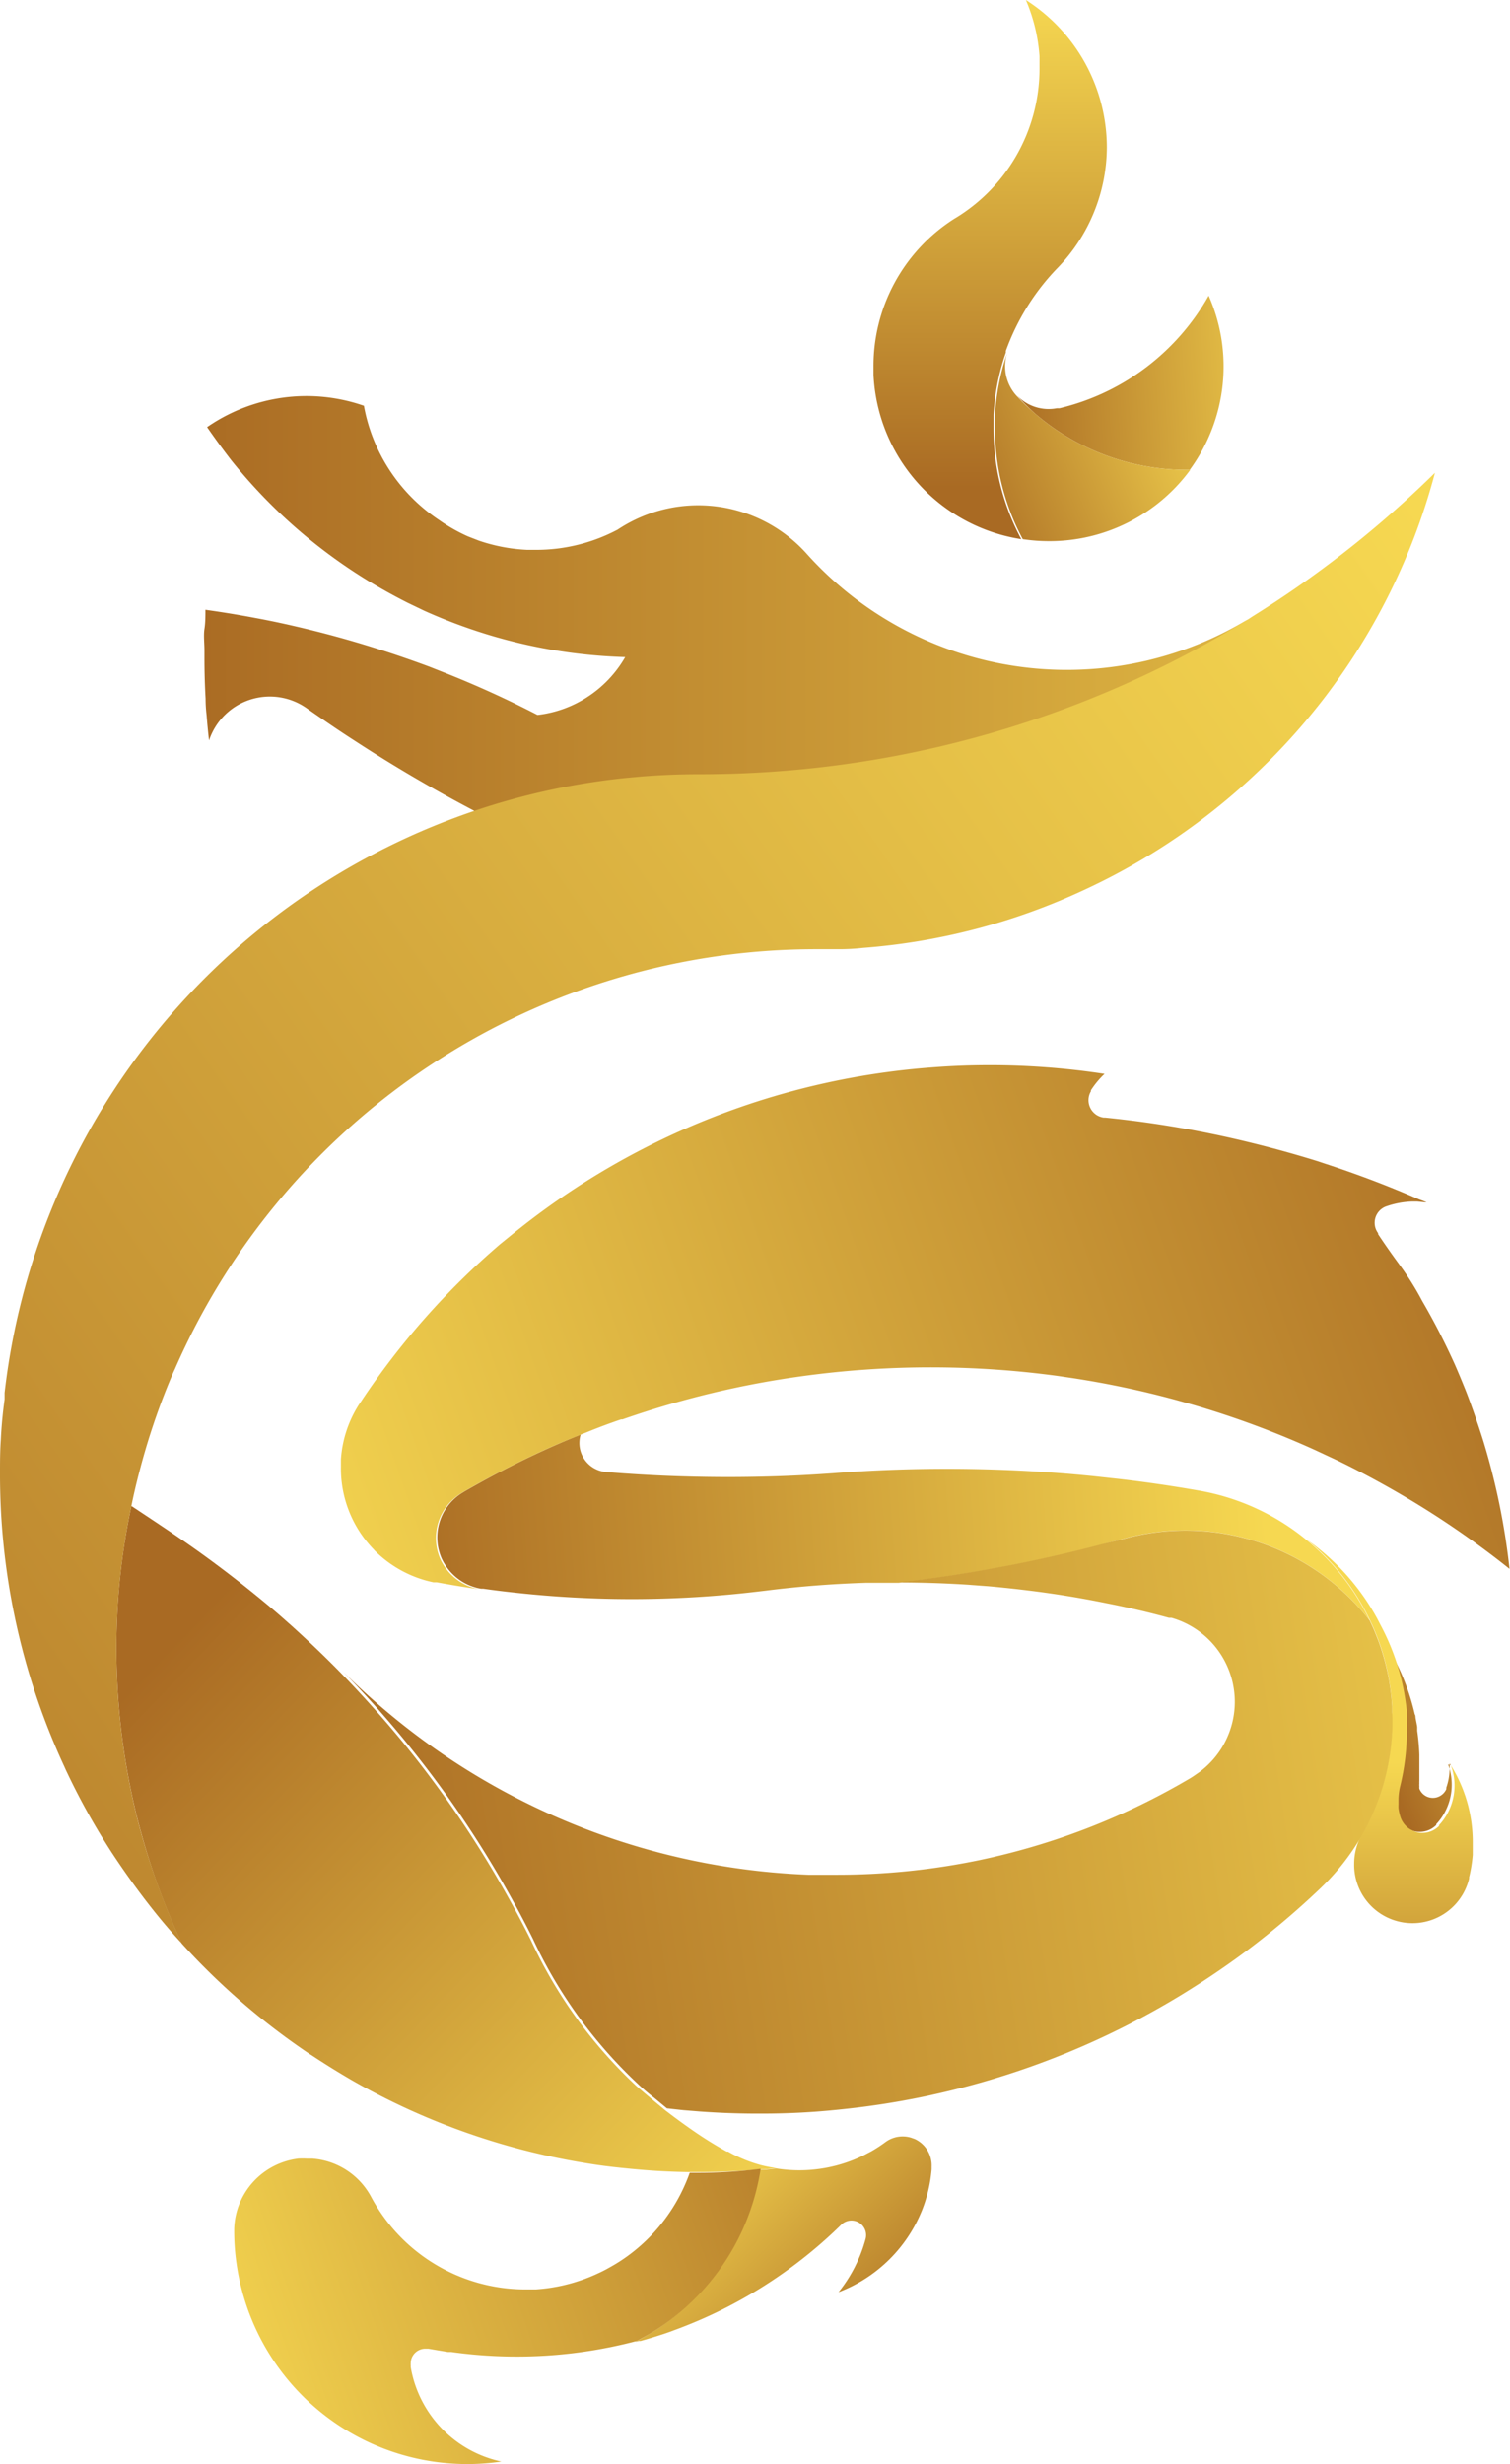 <svg xmlns="http://www.w3.org/2000/svg" xmlns:xlink="http://www.w3.org/1999/xlink" viewBox="0 0 91.95 150"><defs><style>.cls-1{fill:url(#未命名的渐变_17);}.cls-2{fill:url(#未命名的渐变_17-2);}.cls-3{fill:url(#未命名的渐变_17-3);}.cls-4{fill:url(#未命名的渐变_17-4);}.cls-5{fill:url(#未命名的渐变_17-5);}.cls-6{fill:url(#未命名的渐变_17-6);}.cls-7{fill:url(#未命名的渐变_17-7);}.cls-8{fill:url(#未命名的渐变_17-8);}.cls-9{fill:url(#未命名的渐变_17-9);}.cls-10{fill:url(#未命名的渐变_17-10);}.cls-11{fill:url(#未命名的渐变_17-11);}.cls-12{fill:url(#未命名的渐变_17-12);}.cls-13{fill:url(#未命名的渐变_17-13);}</style><linearGradient id="未命名的渐变_17" x1="96.93" y1="101.66" x2="84.16" y2="107.04" gradientUnits="userSpaceOnUse"><stop offset="0" stop-color="#f6d851"/><stop offset="1" stop-color="#a96a23"/></linearGradient><linearGradient id="未命名的渐变_17-2" x1="84.64" y1="107.28" x2="84.64" y2="128.05" xlink:href="#未命名的渐变_17"/><linearGradient id="未命名的渐变_17-3" x1="41.31" y1="130.33" x2="55.21" y2="144.48" xlink:href="#未命名的渐变_17"/><linearGradient id="未命名的渐变_17-4" x1="77.06" y1="91.62" x2="23.38" y2="95.75" xlink:href="#未命名的渐变_17"/><linearGradient id="未命名的渐变_17-5" x1="103.99" y1="104.29" x2="18.21" y2="117.42" xlink:href="#未命名的渐变_17"/><linearGradient id="未命名的渐变_17-6" x1="16.76" y1="99.67" x2="96.72" y2="71.52" xlink:href="#未命名的渐变_17"/><linearGradient id="未命名的渐变_17-7" x1="107.72" y1="36.75" x2="10.62" y2="36.75" xlink:href="#未命名的渐变_17"/><linearGradient id="未命名的渐变_17-8" x1="45.82" y1="138.8" x2="8.09" y2="102.57" xlink:href="#未命名的渐变_17"/><linearGradient id="未命名的渐变_17-9" x1="88.95" y1="34.5" x2="-38.31" y2="123.65" xlink:href="#未命名的渐变_17"/><linearGradient id="未命名的渐变_17-10" x1="80.13" y1="22.84" x2="61.2" y2="24.09" xlink:href="#未命名的渐变_17"/><linearGradient id="未命名的渐变_17-11" x1="73.72" y1="22.97" x2="57.46" y2="29.81" xlink:href="#未命名的渐变_17"/><linearGradient id="未命名的渐变_17-12" x1="60.3" y1="-0.22" x2="60.3" y2="29.7" xlink:href="#未命名的渐变_17"/><linearGradient id="未命名的渐变_17-13" x1="11.93" y1="144.87" x2="56.79" y2="129.29" xlink:href="#未命名的渐变_17"/></defs><title>资源 1</title><g id="图层_2" data-name="图层 2"><g id="图层_1-2" data-name="图层 1"><path class="cls-1" d="M88.35,107.46l-.08-.12a3,3,0,0,1,0,.3,3.51,3.51,0,0,1-.2,1.18l0,.09a.88.88,0,0,1-.34.39.87.87,0,0,1-.48.14.88.88,0,0,1-.82-.56.83.83,0,0,1,0-.14,1,1,0,0,1,0-.19.84.84,0,0,1,0-.14c0-.1,0-.19,0-.29q0-.38,0-.77c0-.18,0-.35,0-.53a13.3,13.3,0,0,0-.13-1.46c0-.08,0-.15,0-.22s-.06-.34-.09-.51,0-.18-.06-.28A14.09,14.09,0,0,0,84.92,101a14,14,0,0,1,.62,3.14s0,.08,0,.12,0,.26,0,.38,0,.33,0,.5,0,.1,0,.15a14.21,14.21,0,0,1-.4,3.35,3.56,3.56,0,0,0-.11.89c0,.08,0,.17,0,.25a2.11,2.11,0,0,0,0,.24,3,3,0,0,0,.07.38l0,.12a1.41,1.41,0,0,0,.61.78l.22.11a1.38,1.38,0,0,0,.53.1,1.41,1.41,0,0,0,1-.42l0-.05a3.36,3.36,0,0,0,.4-.52,3.55,3.55,0,0,0,.32-3.12Z"/><path class="cls-2" d="M88.35,107.46a3.55,3.55,0,0,1-.32,3.12,3.36,3.36,0,0,1-.4.52l0,.05a1.41,1.41,0,0,1-1,.42,1.38,1.38,0,0,1-.53-.1l-.22-.11a1.41,1.41,0,0,1-.61-.78,3.06,3.06,0,0,1-.11-.5,2.11,2.11,0,0,1,0-.24c0-.08,0-.17,0-.25a3.56,3.56,0,0,1,.11-.89,14.21,14.21,0,0,0,.4-3.35c0-.05,0-.1,0-.15s0-.34,0-.5,0-.26,0-.38,0-.08,0-.12A14.08,14.08,0,0,0,84.11,99l-.25-.48a14.24,14.24,0,0,0-4.28-4.8,14.22,14.22,0,0,1,3.83,4.88l.14.3c.14.3.26.61.38.92a14.09,14.09,0,0,1,.84,4c0,.07,0,.15,0,.22s0,.1,0,.15,0,.32,0,.49,0,.29,0,.43a14.11,14.11,0,0,1-1.41,5.75q-.17.35-.36.7h0l-.11.18v0a3.59,3.59,0,0,0-.43,1.69,3.55,3.55,0,0,0,7,.92h0l0-.08a8.68,8.68,0,0,0,.22-1.36h0q0-.38,0-.77A8.83,8.83,0,0,0,88.35,107.46Z"/><path class="cls-3" d="M55.69,130.2l-.2-.07a1.72,1.72,0,0,0-.52-.08,1.76,1.76,0,0,0-1.06.35h0a8.85,8.85,0,0,1-.86.56l-.48.25a8.89,8.89,0,0,1-5.28.79l-.76.08-.31,0a14.23,14.23,0,0,1-6.21,9.7h0q-.49.32-1,.6l-.11.06-.22.12.22-.06.11,0q.75-.21,1.47-.45l.26-.09.51-.19a28.22,28.22,0,0,0,4.25-2h0a28.44,28.44,0,0,0,5.73-4.35h0a.89.89,0,0,1,1.47.9,8.79,8.79,0,0,1-1.64,3.21,8.89,8.89,0,0,0,5.09-5,8.71,8.71,0,0,0,.58-2.48v0q0-.08,0-.17A1.77,1.77,0,0,0,55.69,130.2Z"/><path class="cls-4" d="M79.57,93.75a14.13,14.13,0,0,0-6.47-3q-2.43-.43-4.91-.72l-1.65-.18q-4.38-.44-8.89-.44-3.44,0-6.82.26h0q-3.22.24-6.49.24h0q-3.77,0-7.47-.31a1.77,1.77,0,0,1-1.51-2.28l-.61.25q-1.6.67-3.14,1.43t-3.32,1.78h0l-.16.1a3.19,3.19,0,0,0-1.23,4,3.12,3.12,0,0,0,.18.33,3.22,3.22,0,0,0,1.22,1.16,3.17,3.17,0,0,0,1,.34l.13,0q1,.14,1.94.24a64.77,64.77,0,0,0,14.8-.07l.43-.05h0q3-.38,6.1-.48,1,0,2,0,2.52-.29,5-.72l1.64-.3q2.92-.56,5.76-1.31l1.24-.33h0A14.21,14.21,0,0,1,83.4,98.63,14.22,14.22,0,0,0,79.57,93.75Z"/><path class="cls-5" d="M84.77,104.24s0-.1,0-.15,0-.15,0-.22a14.09,14.09,0,0,0-.84-4c-.12-.31-.24-.62-.38-.92l-.14-.3A14.21,14.21,0,0,0,68.34,93.7h0L67.09,94q-2.84.75-5.76,1.31l-1.64.3q-2.47.43-5,.72h0q2.17,0,4.31.14l1.2.09q1.23.11,2.44.26,2.37.29,4.68.76,2,.39,3.86.9l.16,0a5.32,5.32,0,0,1,1.71,9.38l-.39.27-.14.09a42.24,42.24,0,0,1-12.83,5h0l-.29.06h0a42.7,42.7,0,0,1-8.48.84q-.86,0-1.71,0a42.43,42.43,0,0,1-25.48-9.78q-1.52-1.26-2.91-2.66h0q1.35,1.37,2.61,2.83a63.79,63.79,0,0,1,7.83,11.24q.62,1.12,1.19,2.27h0a28.57,28.57,0,0,0,6.4,8.84q.47.44,1,.85l.7.58.06.05,1,.11,1,.08q1.76.13,3.55.13h.22q2.41,0,4.76-.25a49.49,49.49,0,0,0,4.95-.75l.34-.07.54-.12a49.29,49.29,0,0,0,11.78-4.25q1.6-.82,3.13-1.75,1.82-1.11,3.54-2.36l.49-.36a49.77,49.77,0,0,0,4.5-3.81h0a14.25,14.25,0,0,0,2.51-3.19v0l.1-.18q.19-.34.36-.7a14.11,14.11,0,0,0,1.41-5.75c0-.14,0-.29,0-.43S84.78,104.4,84.77,104.24Z"/><path class="cls-6" d="M90.31,87.67q-.46-1.46-1-2.88-.34-.86-.71-1.71a41.66,41.66,0,0,0-2-3.89Q86,78.05,85.23,77t-1.31-1.87l0-.06a1.06,1.06,0,0,1,.54-1.65A5.31,5.31,0,0,1,86,73.14h.29l.5.05h.08l-.16-.07L86.39,73q-2.75-1.2-5.63-2.14l-.54-.18q-2-.62-4-1.11a63.64,63.64,0,0,0-8.93-1.54h-.09a1.07,1.07,0,0,1-.77-1.6h0l0-.06a5.39,5.39,0,0,1,.83-1,46.37,46.37,0,0,0-7-.53q-1.8,0-3.57.14a45.89,45.89,0,0,0-25,9.76c-.42.33-.83.67-1.24,1A46.38,46.38,0,0,0,22,85.29l-.15.22h0a7.05,7.05,0,0,0-1.09,3.33c0,.16,0,.32,0,.48a7.07,7.07,0,0,0,2,5l.06.07a7.12,7.12,0,0,0,1.93,1.37h0a7,7,0,0,0,1.65.56l.2,0q1.3.24,2.63.43a3.17,3.17,0,0,1-1-.34A3.22,3.22,0,0,1,27,95.25a3.12,3.12,0,0,1-.18-.33,3.19,3.19,0,0,1,1.23-4l.16-.1h0q1.63-.94,3.32-1.78t3.14-1.43l.61-.25.48-.19q1-.41,2.06-.77l.09,0a56.33,56.33,0,0,1,11-2.64,57.42,57.42,0,0,1,15.54,0l.75.11a56,56,0,0,1,7.16,1.56q1.16.33,2.3.71a55.85,55.85,0,0,1,5.45,2.14l1.35.63q1.85.9,3.63,1.93,1.44.83,2.83,1.75,2.07,1.37,4,2.91A42.28,42.28,0,0,0,90.31,87.67Z"/><path class="cls-7" d="M74.68,38.43a21.28,21.28,0,0,1-25.6-4.77,8.87,8.87,0,0,0-11.47-1.42l0,0a10.58,10.58,0,0,1-5,1.23H32.1a10.55,10.55,0,0,1-2.94-.56l-.67-.26a10.52,10.52,0,0,1-1.76-1,10.63,10.63,0,0,1-4.57-6.95A10.64,10.64,0,0,0,12.61,26q.69,1,1.46,2a32.13,32.13,0,0,0,8.37,7.37q1.17.71,2.4,1.33l1,.48q1.4.63,2.87,1.13a31.68,31.68,0,0,0,4.93,1.25,32.06,32.06,0,0,0,4.43.44,7.12,7.12,0,0,1-3.7,3.13,7,7,0,0,1-1.64.39q-2.65-1.37-5.45-2.49l-1.14-.45Q24.58,40,23,39.5q-2.45-.78-5-1.37-1.24-.29-2.49-.52-1.48-.28-3-.49c0,.39,0,.78-.06,1.17s0,.86,0,1.3c0,.15,0,.31,0,.46q0,1.25.07,2.48,0,.48.06,1,.06.78.15,1.54a3.9,3.9,0,0,1,6-1.92l.4.28.8.55q.83.57,1.67,1.11,3.59,2.34,7.4,4.33a42.3,42.3,0,0,1,9.25-2l.89-.08q1.73-.14,3.5-.14,2.5,0,5-.19a63.43,63.43,0,0,0,27.19-8.49L76,37.7Q75.34,38.09,74.68,38.43Z"/><path class="cls-8" d="M46.28,131.78a8.73,8.73,0,0,1-1.77-.71l-.18-.1-.08,0q-.9-.5-1.75-1.07-1-.68-2-1.45l-.06-.05-.7-.58q-.49-.41-1-.85a28.57,28.57,0,0,1-6.4-8.84h0q-.57-1.15-1.19-2.27a63.79,63.79,0,0,0-7.83-11.24q-1.26-1.45-2.61-2.83t-3-2.87l-.15-.13q-.7-.63-1.43-1.23-2-1.66-4.1-3.16-1-.71-2-1.38T8,91.67A42.38,42.38,0,0,0,7.22,97q-.13,1.65-.13,3.32s0,.09,0,.14a42.81,42.81,0,0,0,1.17,9.81q.16.66.34,1.31.47,1.71,1.07,3.36t1.4,3.37a42.8,42.8,0,0,0,4.62,4.38q1.54,1.25,3.19,2.36l.13.08q1.21.8,2.47,1.53a42.26,42.26,0,0,0,14.11,5q.88.15,1.77.25t1.72.17q1.42.12,2.88.14h.6q1.85,0,3.67-.16l.31,0,.76-.08A8.45,8.45,0,0,1,46.28,131.78Z"/><path class="cls-9" d="M76.29,37.51l0,0L76,37.7l-1.26.75a63.43,63.43,0,0,1-27.19,8.49q-2.45.19-5,.19-1.77,0-3.5.14l-.89.08a42.3,42.3,0,0,0-9.25,2q-1.18.4-2.32.86A42.5,42.5,0,0,0,.28,84.78c0,.13,0,.26,0,.4Q.11,86.4.05,87.63C0,88.32,0,89,0,89.7A42.36,42.36,0,0,0,2.84,105q.5,1.29,1.08,2.54l.07.16a42.19,42.19,0,0,0,2.82,5.08q1,1.52,2.09,2.94t2.18,2.59q-.77-1.65-1.4-3.37T8.6,111.6q-.18-.65-.34-1.31a42.81,42.81,0,0,1-1.17-9.81s0-.09,0-.14q0-1.68.13-3.32A42.38,42.38,0,0,1,8,91.67q.18-.88.4-1.75l.14-.54a42.22,42.22,0,0,1,1.69-5.07c.14-.34.28-.68.43-1a42.6,42.6,0,0,1,39-25.53l1.45,0q.72,0,1.44-.08A38.77,38.77,0,0,0,66,54.18,39.13,39.13,0,0,0,80.24,43q.48-.6.93-1.22a38.84,38.84,0,0,0,6.21-13A64.13,64.13,0,0,1,76.29,37.51Z"/><path class="cls-10" d="M73.6,18a14.21,14.21,0,0,1-9.08,6.85l-.16,0a2.66,2.66,0,0,1-2.47-.82A13.83,13.83,0,0,0,63,25.15a14.13,14.13,0,0,0,9.28,3.45h.17A10.65,10.65,0,0,0,73.6,18Z"/><path class="cls-11" d="M72.26,28.6A14.13,14.13,0,0,1,63,25.15a13.83,13.83,0,0,1-1.1-1.06,2.66,2.66,0,0,1-.56-2.63,13.74,13.74,0,0,0-.42,1.46,14,14,0,0,0-.33,2.32q0,.43,0,.86a14.13,14.13,0,0,0,1.69,6.72,10.74,10.74,0,0,0,1.62.12,10.62,10.62,0,0,0,8.58-4.34Z"/><path class="cls-12" d="M67.4,9a10.65,10.65,0,0,0-4.93-9,10.57,10.57,0,0,1,.83,3.42c0,.25,0,.51,0,.76a10.64,10.64,0,0,1-5.21,9.15h0a10.62,10.62,0,0,0-4.9,9q0,.25,0,.49a10.64,10.64,0,0,0,9,10,14.13,14.13,0,0,1-1.69-6.72q0-.43,0-.86a14,14,0,0,1,.33-2.32,13.74,13.74,0,0,1,.42-1.46l0-.1a14.15,14.15,0,0,1,3.1-5h0A10.6,10.6,0,0,0,67.4,9Z"/><path class="cls-13" d="M42.57,132.26H42a10.66,10.66,0,0,1-3.61,4.94,10.22,10.22,0,0,1-1.28.83c-.21.12-.42.23-.64.33a10.56,10.56,0,0,1-3.85,1h0l-.63,0a10.65,10.65,0,0,1-9.4-5.65h0a4.43,4.43,0,0,0-3.58-2.31h-.32a4.66,4.66,0,0,0-.53,0,4.44,4.44,0,0,0-3.9,4.28s0,.08,0,.12,0,.09,0,.13a13.81,13.81,0,0,0,.15,1.91,14.19,14.19,0,0,0,16.12,12,7.1,7.1,0,0,1-5.52-5.75V144a.82.82,0,0,1,0-.14.89.89,0,0,1,.89-.89l.18,0h0l1.19.2.21,0a28.63,28.63,0,0,0,11.3-.67l.22-.12.11-.06q.52-.28,1-.6h0a14.21,14.21,0,0,0,6.21-9.7Q44.42,132.26,42.57,132.26Z"/></g></g></svg>